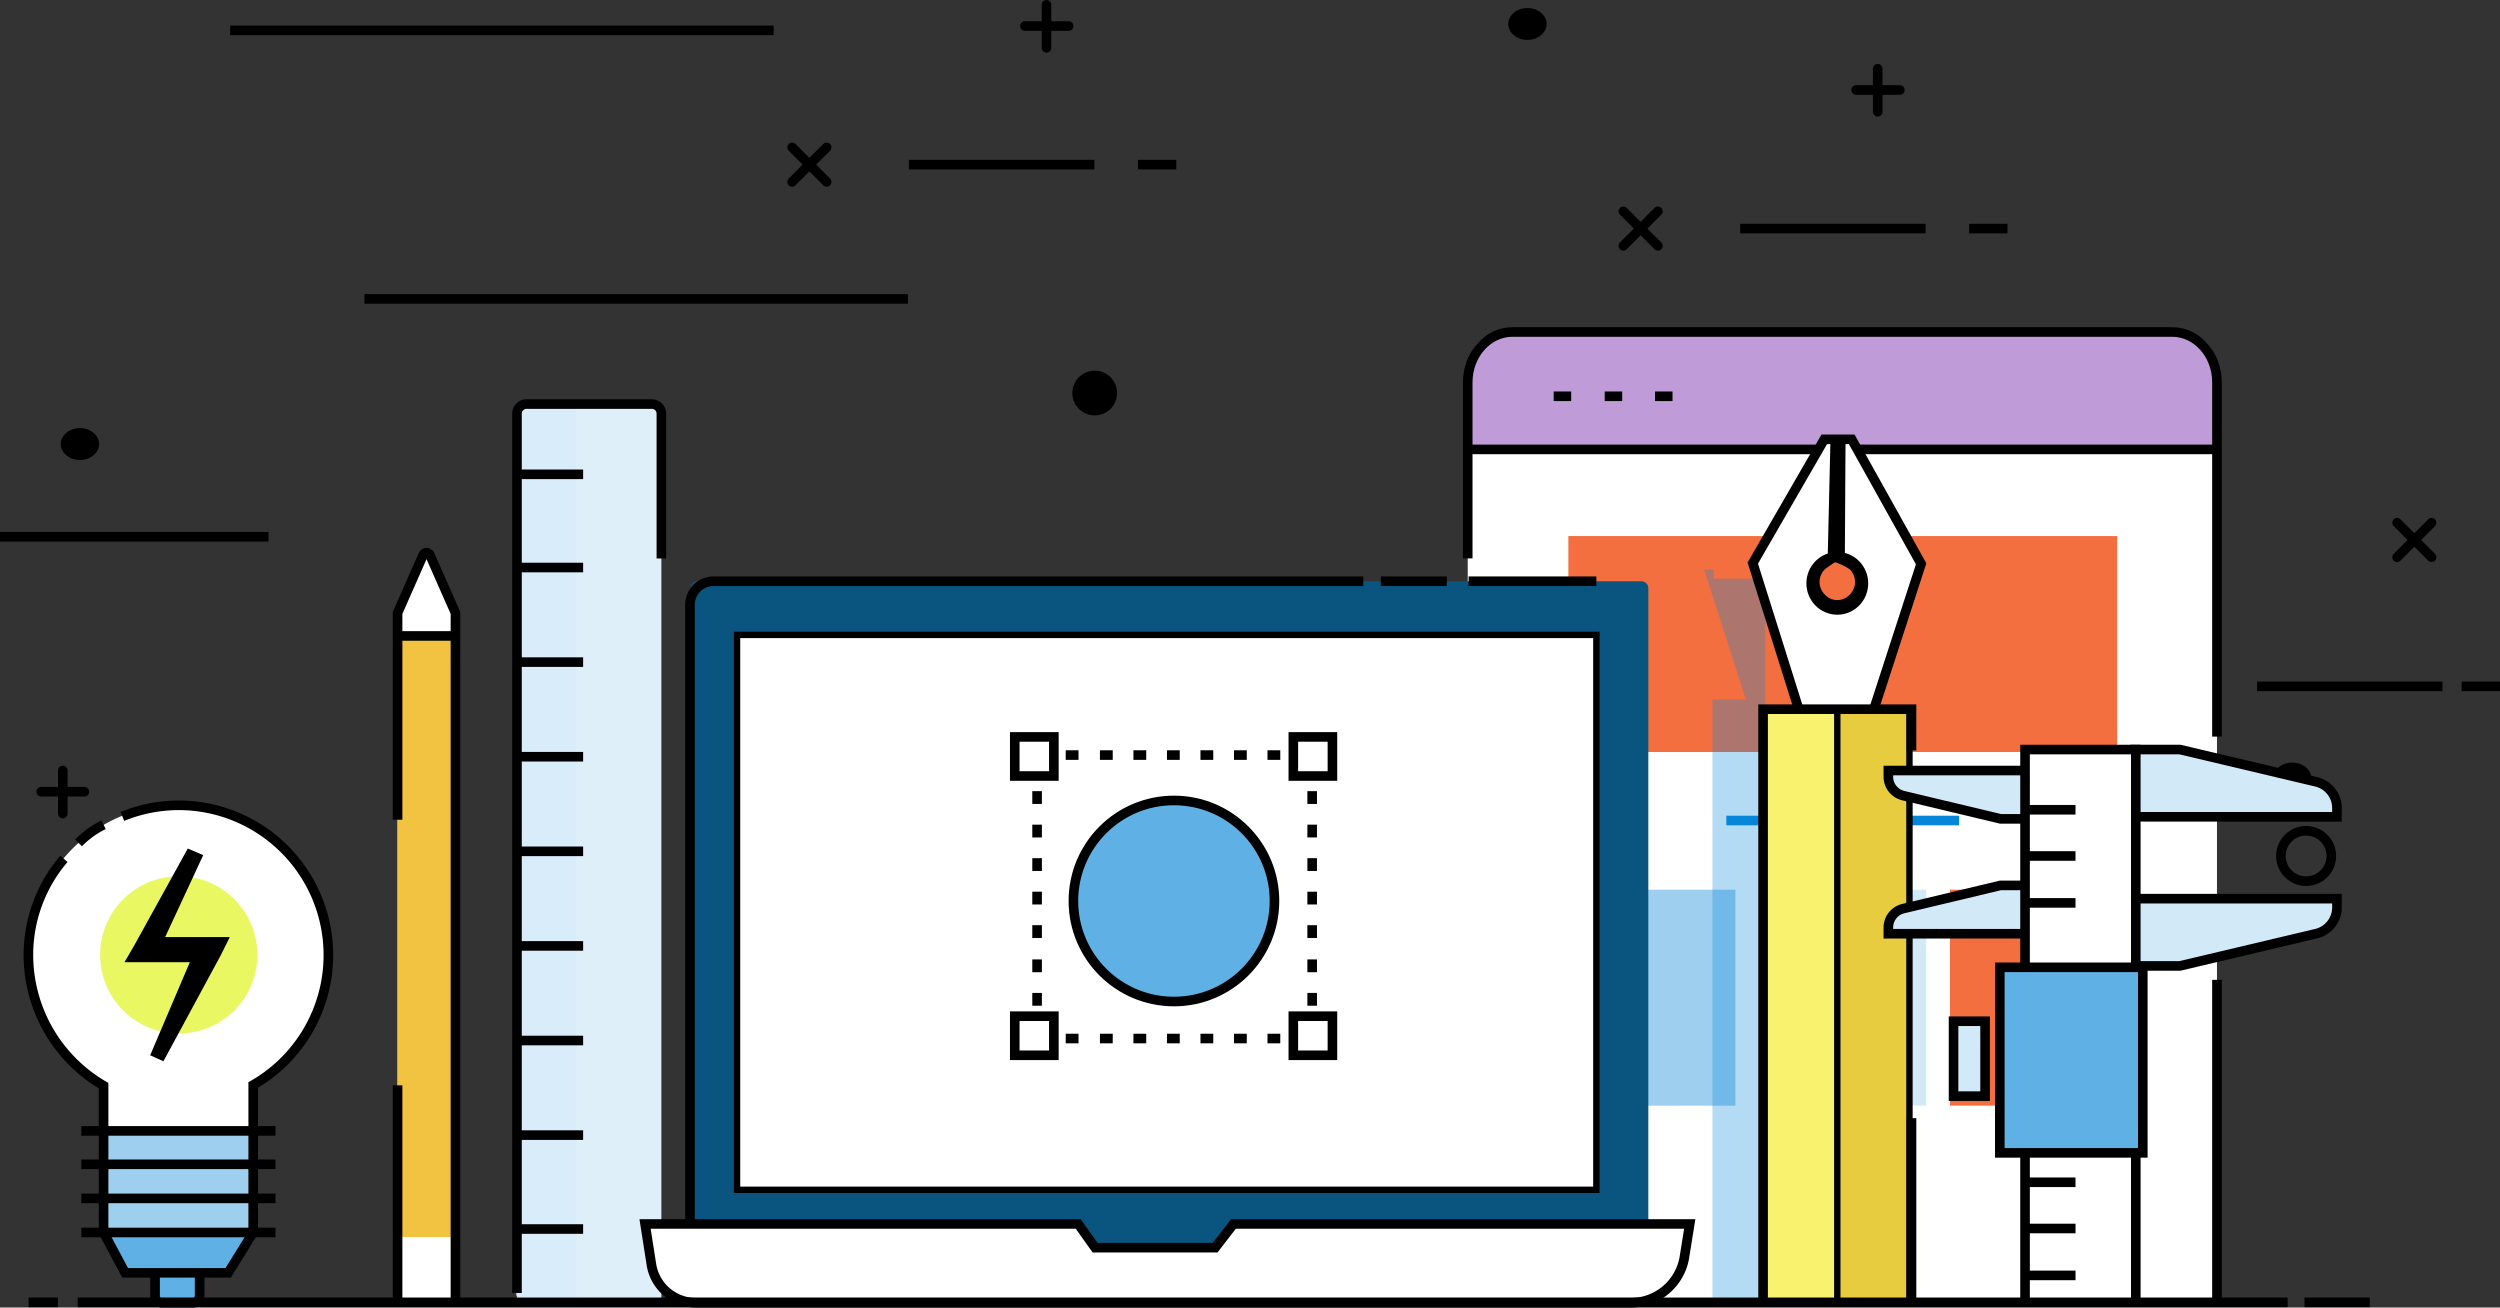 <svg xmlns="http://www.w3.org/2000/svg" width="391" height="204.5" viewBox="0 0 391 204.5"><rect x="0" y="0" width="391" height="204.5" fill="#333333" stroke="none"/><defs><style>.a,.n{fill:#fff;}.b{fill:#bf9cd8;}.c,.g,.h,.u{fill:none;stroke-width:1.5px;}.c,.h,.i,.n,.q,.r,.u{stroke:#000;}.c,.g,.h,.i,.n,.q,.r,.u{stroke-miterlimit:10;}.d{fill:#f46f40;}.e{fill:#9ecfef;}.f,.r{fill:#d2e9f7;}.g{stroke:#0686d8;}.h{stroke-linecap:round;}.j{fill:#f2c340;}.k{fill:#deeff9;}.l{fill:#d8ecf9;}.m{fill:#09557f;}.o{fill:#0686d8;opacity:0.3;}.p{fill:#f9f26e;}.q{fill:#e8cc3f;}.s{fill:#5fb0e5;}.t{fill:#e9f763;}.u{stroke-dasharray:2;}</style></defs><g transform="translate(-5 0.75)"><g transform="translate(234.552 51.063)"><path class="a" d="M117.182,151.823V7.87c0-4.372-3.17-7.87-7-7.87H7C3.17,0,0,3.5,0,7.87V151.823Z" transform="translate(0 0.109)"/><path class="b" d="M0,18.144V5.9A5.878,5.878,0,0,1,5.9,0H111.279a5.878,5.878,0,0,1,5.9,5.9V18.144Z"/><path class="c" d="M0,0H116.526" transform="translate(0.656 18.472)"/><path class="c" d="M0,0H2.733" transform="translate(13.445 10.165)"/><path class="c" d="M0,0H2.733" transform="translate(21.425 10.165)"/><path class="c" d="M0,0H2.733" transform="translate(29.295 10.165)"/><rect class="d" width="85.809" height="33.775" transform="translate(15.741 32.026)"/><rect class="e" width="26.125" height="33.775" transform="translate(15.741 87.334)"/><rect class="f" width="26.125" height="33.775" transform="translate(45.583 87.334)"/><rect class="d" width="26.125" height="33.775" transform="translate(75.425 87.334)"/><path class="g" d="M0,0H36.4" transform="translate(40.445 76.513)"/><path class="c" d="M117.182,63.287V7.87c0-4.372-3.17-7.87-7-7.87H7C3.17,0,0,3.5,0,7.87V35.414" transform="translate(0 0.109)"/><path class="c" d="M0,50.5V0" transform="translate(117.182 101.434)"/></g><g transform="translate(165.295)"><path class="h" d="M0,0H6.844" transform="translate(0 3.325)"/><path class="h" d="M0,6.738V0" transform="translate(3.378)"/></g><g transform="translate(295.295 10)"><path class="h" d="M0,0H6.844" transform="translate(0 3.325)"/><path class="h" d="M0,6.738V0" transform="translate(3.378)"/></g><g transform="translate(11.444 119.754)"><path class="h" d="M0,0H6.756" transform="translate(0 3.325)"/><path class="h" d="M0,6.738V0" transform="translate(3.378)"/></g><g transform="translate(379.9 81)"><path class="h" d="M0,5.4,5.4,0"/><path class="h" d="M5.4,5.4,0,0"/></g><g transform="translate(128.891 22.3)"><path class="h" d="M0,5.4,5.4,0"/><path class="h" d="M5.4,5.4,0,0"/></g><g transform="translate(258.891 32.3)"><path class="h" d="M0,5.4,5.4,0"/><path class="h" d="M5.4,5.4,0,0"/></g><path class="c" d="M0,0H85" transform="translate(41 4)"/><path class="c" d="M0,0H85" transform="translate(62 46)"/><path class="c" d="M0,0H29" transform="translate(358 106.595)"/><path class="c" d="M0,0H42" transform="translate(5 83.196)"/><path class="c" d="M6,0H0" transform="translate(390 106.595)"/><path class="c" d="M0,0H29" transform="translate(147.163 25)"/><path class="c" d="M0,0H29" transform="translate(277.163 35)"/><path class="c" d="M6,0H0" transform="translate(182.972 25)"/><path class="c" d="M6,0H0" transform="translate(312.972 35)"/><ellipse class="i" cx="2.5" cy="2" rx="2.5" ry="2" transform="translate(15 66.699)"/><ellipse class="i" cx="2.5" cy="2" rx="2.5" ry="2" transform="translate(241.389 1)"/><ellipse class="i" cx="2.5" cy="2" rx="2.5" ry="2" transform="translate(361 119.011)"/><circle class="i" cx="3" cy="3" r="3" transform="translate(173.214 57.724)"/><g transform="translate(66.867 85.704)"><path class="a" d="M8.1,116.663H.946A.962.962,0,0,1,0,115.679V8.991a.678.678,0,0,1,.105-.437L3.68.574a.982.982,0,0,1,1.787,0l3.574,7.98a.678.678,0,0,1,.105.437V115.57A1.148,1.148,0,0,1,8.1,116.663Z" transform="translate(0.315 0.629)"/><rect class="j" width="9.041" height="94.008" transform="translate(0.315 13.008)"/><path class="c" d="M0,41.757V9.4L4,.328a.585.585,0,0,1,1.051,0l4,9.073V117.291" transform="translate(0.315)"/><path class="c" d="M0,33.668V0" transform="translate(0.315 83.295)"/><path class="c" d="M0,0H9.357" transform="translate(0 13.008)"/></g><g transform="translate(85.745 62.446)"><path class="k" d="M22.584.87V139.684a.947.947,0,0,1-.89.87H.89a.947.947,0,0,1-.89-.87V.87A.947.947,0,0,1,.89,0h20.8A.868.868,0,0,1,22.584.87Z" transform="translate(0.111)"/><path class="l" d="M1.335,140.554h8.01V0H1.335A1.438,1.438,0,0,0,0,1.414V139.14A1.529,1.529,0,0,0,1.335,140.554Z"/><path class="c" d="M0,139.031V1.523A1.5,1.5,0,0,1,1.558,0H21.026a1.5,1.5,0,0,1,1.558,1.523V24.151" transform="translate(0.111)"/><path class="c" d="M0,0H10.346" transform="translate(0.111 129.023)"/><path class="c" d="M0,0H10.346" transform="translate(0.111 114.336)"/><path class="c" d="M0,0H10.346" transform="translate(0.111 99.541)"/><path class="c" d="M0,0H10.346" transform="translate(0.111 84.746)"/><path class="c" d="M0,0H10.346" transform="translate(0.111 69.951)"/><path class="c" d="M0,0H10.346" transform="translate(0.111 55.156)"/><path class="c" d="M0,0H10.346" transform="translate(0.111 40.36)"/><path class="c" d="M0,0H10.346" transform="translate(0.111 25.565)"/><path class="c" d="M0,0H10.346" transform="translate(0.111 10.988)"/></g><g transform="translate(105.888 90.156)"><path class="m" d="M148.675,106.845H1.1a1.034,1.034,0,0,1-1.1-1.09V1.09A1.034,1.034,0,0,1,1.1,0H148.675a1.1,1.1,0,0,1,1.1,1.09V105.864A1.08,1.08,0,0,1,148.675,106.845Z" transform="translate(7.137)"/><path class="c" d="M0,0H10.322" transform="translate(115.075)"/><path class="c" d="M149.883,103.247a3.689,3.689,0,0,1-3.733,3.707H3.733A3.689,3.689,0,0,1,0,103.247V3.707A3.689,3.689,0,0,1,3.733,0H105.3" transform="translate(7.027)"/><path class="c" d="M0,0H19.984" transform="translate(128.8)"/><rect class="n" width="134.4" height="86.785" transform="translate(14.384 8.395)"/><path class="a" d="M154.275,12.32H8.016a7.072,7.072,0,0,1-7.027-6L0,0H67.749l2.635,3.707H89.161L92.016,0h71.373l-.878,5.451A8.514,8.514,0,0,1,154.275,12.32Z" transform="translate(0 100.522)"/><path class="c" d="M154.275,12.32H8.016a7.072,7.072,0,0,1-7.027-6L0,0H67.749l2.635,3.707H89.161L92.016,0h71.373l-.878,5.451A8.514,8.514,0,0,1,154.275,12.32Z" transform="translate(0 100.522)"/></g><path class="o" d="M17.522,100.714H9.577V3.386A1.954,1.954,0,0,0,7.618,1.42H1.524V0H0L6.53,20.317H1.306v94.16H11.972a9.3,9.3,0,0,0,4.353-6.554Z" transform="translate(271.519 88.334)"/><g transform="translate(279.135 67.964)"><path class="a" d="M13.111,43.954h5.266L26.33,19.462,15.475,0H13.756l-.107,18.7A9.058,9.058,0,0,1,15.69,19.79a3.542,3.542,0,0,1,0,5.03,3.4,3.4,0,0,1-4.944,0,3.542,3.542,0,0,1,0-5.03,16.39,16.39,0,0,1,1.719-1.2L12.9,0H11.177L0,19.353l7.738,24.6Z"/><path class="c" d="M13.111,43.954h5.266L26.33,19.462,15.475,0H13.756l-.107,18.7A9.058,9.058,0,0,1,15.69,19.79a3.542,3.542,0,0,1,0,5.03,3.4,3.4,0,0,1-4.944,0,3.542,3.542,0,0,1,0-5.03,16.39,16.39,0,0,1,1.719-1.2L12.9,0H11.177L0,19.353l7.738,24.6Z"/><rect class="p" width="23.213" height="92.827" transform="translate(1.612 42.204)"/><rect class="q" width="11.284" height="92.827" transform="translate(13.219 42.204)"/><path class="c" d="M0,0V18.587" transform="translate(13.219)"/><ellipse class="c" cx="4.084" cy="4.155" rx="4.084" ry="4.155" transform="translate(9.135 18.369)"/><path class="c" d="M0,0V28.865" transform="translate(24.825 106.167)"/><path class="c" d="M0,92.827V0H23.213V6.451" transform="translate(1.612 42.204)"/></g><g transform="translate(300.34 116.479)"><path class="f" d="M.11,0H7.016L28.283,5.038A4.221,4.221,0,0,1,31.572,9.2v1.314H0V0Z" transform="translate(38.588)"/><path class="f" d="M.11,10.513H7.016L28.283,5.476a4.221,4.221,0,0,0,3.289-4.161V0H0V10.513Z" transform="translate(38.588 23.326)"/><path class="c" d="M.11,0H7.016L28.283,5.038A4.221,4.221,0,0,1,31.572,9.2v1.314H0V0Z" transform="translate(38.588)"/><path class="c" d="M.11,10.513H7.016L28.283,5.476a4.221,4.221,0,0,0,3.289-4.161V0H0V10.513Z" transform="translate(38.588 23.326)"/><path class="r" d="M22.473,0H17.54L2.412,3.614A3.038,3.038,0,0,0,0,6.571v.986H22.473Z" transform="translate(0 21.245)"/><path class="f" d="M22.473,7.556H17.54L2.412,3.942A3.038,3.038,0,0,1,0,.986V0H22.473Z" transform="translate(0 3.285)"/><path class="c" d="M22.473,0H17.54L2.412,3.614A3.038,3.038,0,0,0,0,6.571v.986H22.473Z" transform="translate(0 21.245)"/><path class="c" d="M22.473,7.556H17.54L2.412,3.942A3.038,3.038,0,0,1,0,.986V0H22.473Z" transform="translate(0 3.285)"/><rect class="n" width="17.43" height="86.515" transform="translate(21.377)"/><path class="c" d="M0,86.515V0H17.321V86.515" transform="translate(21.377)"/><path class="c" d="M0,0H7.893" transform="translate(21.377 9.418)"/><path class="c" d="M0,0H7.893" transform="translate(21.377 16.646)"/><path class="c" d="M0,0H7.893" transform="translate(21.377 23.983)"/><path class="c" d="M0,0H7.893" transform="translate(21.377 67.679)"/><path class="c" d="M0,0H7.893" transform="translate(21.377 74.907)"/><path class="c" d="M0,0H7.893" transform="translate(21.377 82.244)"/><rect class="s" width="22.363" height="29.021" transform="translate(17.43 34.058)"/><rect class="c" width="22.363" height="29.021" transform="translate(17.43 34.058)"/><rect class="f" width="4.933" height="11.718" transform="translate(10.195 42.491)"/><rect class="c" width="4.933" height="11.718" transform="translate(10.195 42.491)"/><ellipse class="c" cx="3.946" cy="3.942" rx="3.946" ry="3.942" transform="translate(61.39 12.703)"/></g><g transform="translate(9.444 125.199)"><path class="s" d="M5.878,10.772H1.088A1.028,1.028,0,0,1,0,9.684v-8.6A1.091,1.091,0,0,1,1.088,0H5.878A1.17,1.17,0,0,1,6.966,1.088v8.6A1.091,1.091,0,0,1,5.878,10.772Z" transform="translate(19.81 67.028)"/><path class="c" d="M5.878,10.772H1.088A1.028,1.028,0,0,1,0,9.684v-8.6A1.091,1.091,0,0,1,1.088,0H5.878A1.17,1.17,0,0,1,6.966,1.088v8.6A1.091,1.091,0,0,1,5.878,10.772Z" transform="translate(19.81 67.028)"/><path class="a" d="M46.914,23.395A23.457,23.457,0,0,0,0,23.395,23.685,23.685,0,0,0,11.756,43.743V66.811l3.374,6.311H31.24l3.919-6.311V43.743A23.549,23.549,0,0,0,46.914,23.395Z" transform="translate(0)"/><path class="e" d="M0,0V18.063l3.374,4.9h16.11l3.919-4.9V0Z" transform="translate(11.756 50.163)"/><path class="s" d="M23.4,0,19.484,6.311H3.374L0,0Z" transform="translate(11.756 66.811)"/><path class="c" d="M5.551,8.379A23.077,23.077,0,0,0,0,23.5,23.685,23.685,0,0,0,11.756,43.851V66.811l3.374,6.311H31.24l3.919-6.311V43.743A23.429,23.429,0,0,0,23.511,0a23.581,23.581,0,0,0-8.817,1.741" transform="translate(0)"/><path class="c" d="M3.919,0A14.414,14.414,0,0,0,0,2.829" transform="translate(7.837 3.047)"/><path class="c" d="M0,0H30.369" transform="translate(8.272 50.924)"/><path class="c" d="M0,0H30.369" transform="translate(8.272 56.147)"/><path class="c" d="M0,0H30.369" transform="translate(8.272 61.479)"/><path class="c" d="M0,0H30.369" transform="translate(8.272 66.811)"/><ellipse class="t" cx="12.3" cy="12.296" rx="12.3" ry="12.296" transform="translate(11.211 11.099)"/><g transform="translate(15.892 7.399)"><path class="i" d="M10.776.653,3.7,15.887,2.5,13.71H14.8l-1.088,2.176-8.708,16.1-1.2-.544,7.184-16.866,1.415,2.067H0l1.2-2.067L9.252,0Z"/></g></g><g transform="translate(163.708 114.504)"><ellipse class="s" cx="15.724" cy="15.724" rx="15.724" ry="15.724" transform="translate(9.172 9.937)"/><ellipse class="c" cx="15.724" cy="15.724" rx="15.724" ry="15.724" transform="translate(9.172 9.937)"/><rect class="c" width="6.115" height="6.115"/><rect class="c" width="6.115" height="6.115" transform="translate(43.569)"/><rect class="c" width="6.115" height="6.115" transform="translate(0 43.678)"/><rect class="c" width="6.115" height="6.115" transform="translate(43.569 43.678)"/><g transform="translate(7.971 47.172)"><path class="u" d="M0,0H3.167"/><path class="u" d="M0,0H3.057" transform="translate(5.351)"/><path class="u" d="M0,0H3.057" transform="translate(10.592)"/><path class="u" d="M0,0H3.057" transform="translate(15.833)"/><path class="u" d="M0,0H3.057" transform="translate(21.075)"/><path class="u" d="M0,0H3.057" transform="translate(26.316)"/><path class="u" d="M0,0H3.167" transform="translate(31.557)"/></g><g transform="translate(7.971 2.839)"><path class="u" d="M0,0H3.167"/><path class="u" d="M0,0H3.057" transform="translate(5.351)"/><path class="u" d="M0,0H3.057" transform="translate(10.592)"/><path class="u" d="M0,0H3.057" transform="translate(15.833)"/><path class="u" d="M0,0H3.057" transform="translate(21.075)"/><path class="u" d="M0,0H3.057" transform="translate(26.316)"/><path class="u" d="M0,0H3.167" transform="translate(31.557)"/></g><g transform="translate(3.494 7.425)"><path class="u" d="M0,3.057V0" transform="translate(0 31.557)"/><path class="u" d="M0,3.167V0" transform="translate(0 26.207)"/><path class="u" d="M0,3.057V0" transform="translate(0 20.965)"/><path class="u" d="M0,3.057V0" transform="translate(0 15.724)"/><path class="u" d="M0,3.057V0" transform="translate(0 10.483)"/><path class="u" d="M0,3.057V0" transform="translate(0 5.241)"/><path class="u" d="M0,3.057V0"/></g><g transform="translate(46.517 7.425)"><path class="u" d="M0,3.057V0" transform="translate(0 31.557)"/><path class="u" d="M0,3.167V0" transform="translate(0 26.207)"/><path class="u" d="M0,3.057V0" transform="translate(0 20.965)"/><path class="u" d="M0,3.057V0" transform="translate(0 15.724)"/><path class="u" d="M0,3.057V0" transform="translate(0 10.483)"/><path class="u" d="M0,3.057V0" transform="translate(0 5.241)"/><path class="u" d="M0,3.057V0"/></g></g><g transform="translate(9.468 202.938)"><path class="c" d="M0,0H345.643" transform="translate(7.681)"/><path class="c" d="M0,0H4.59" transform="translate(0)"/><path class="c" d="M0,0H10.21" transform="translate(355.947)"/></g></g></svg>